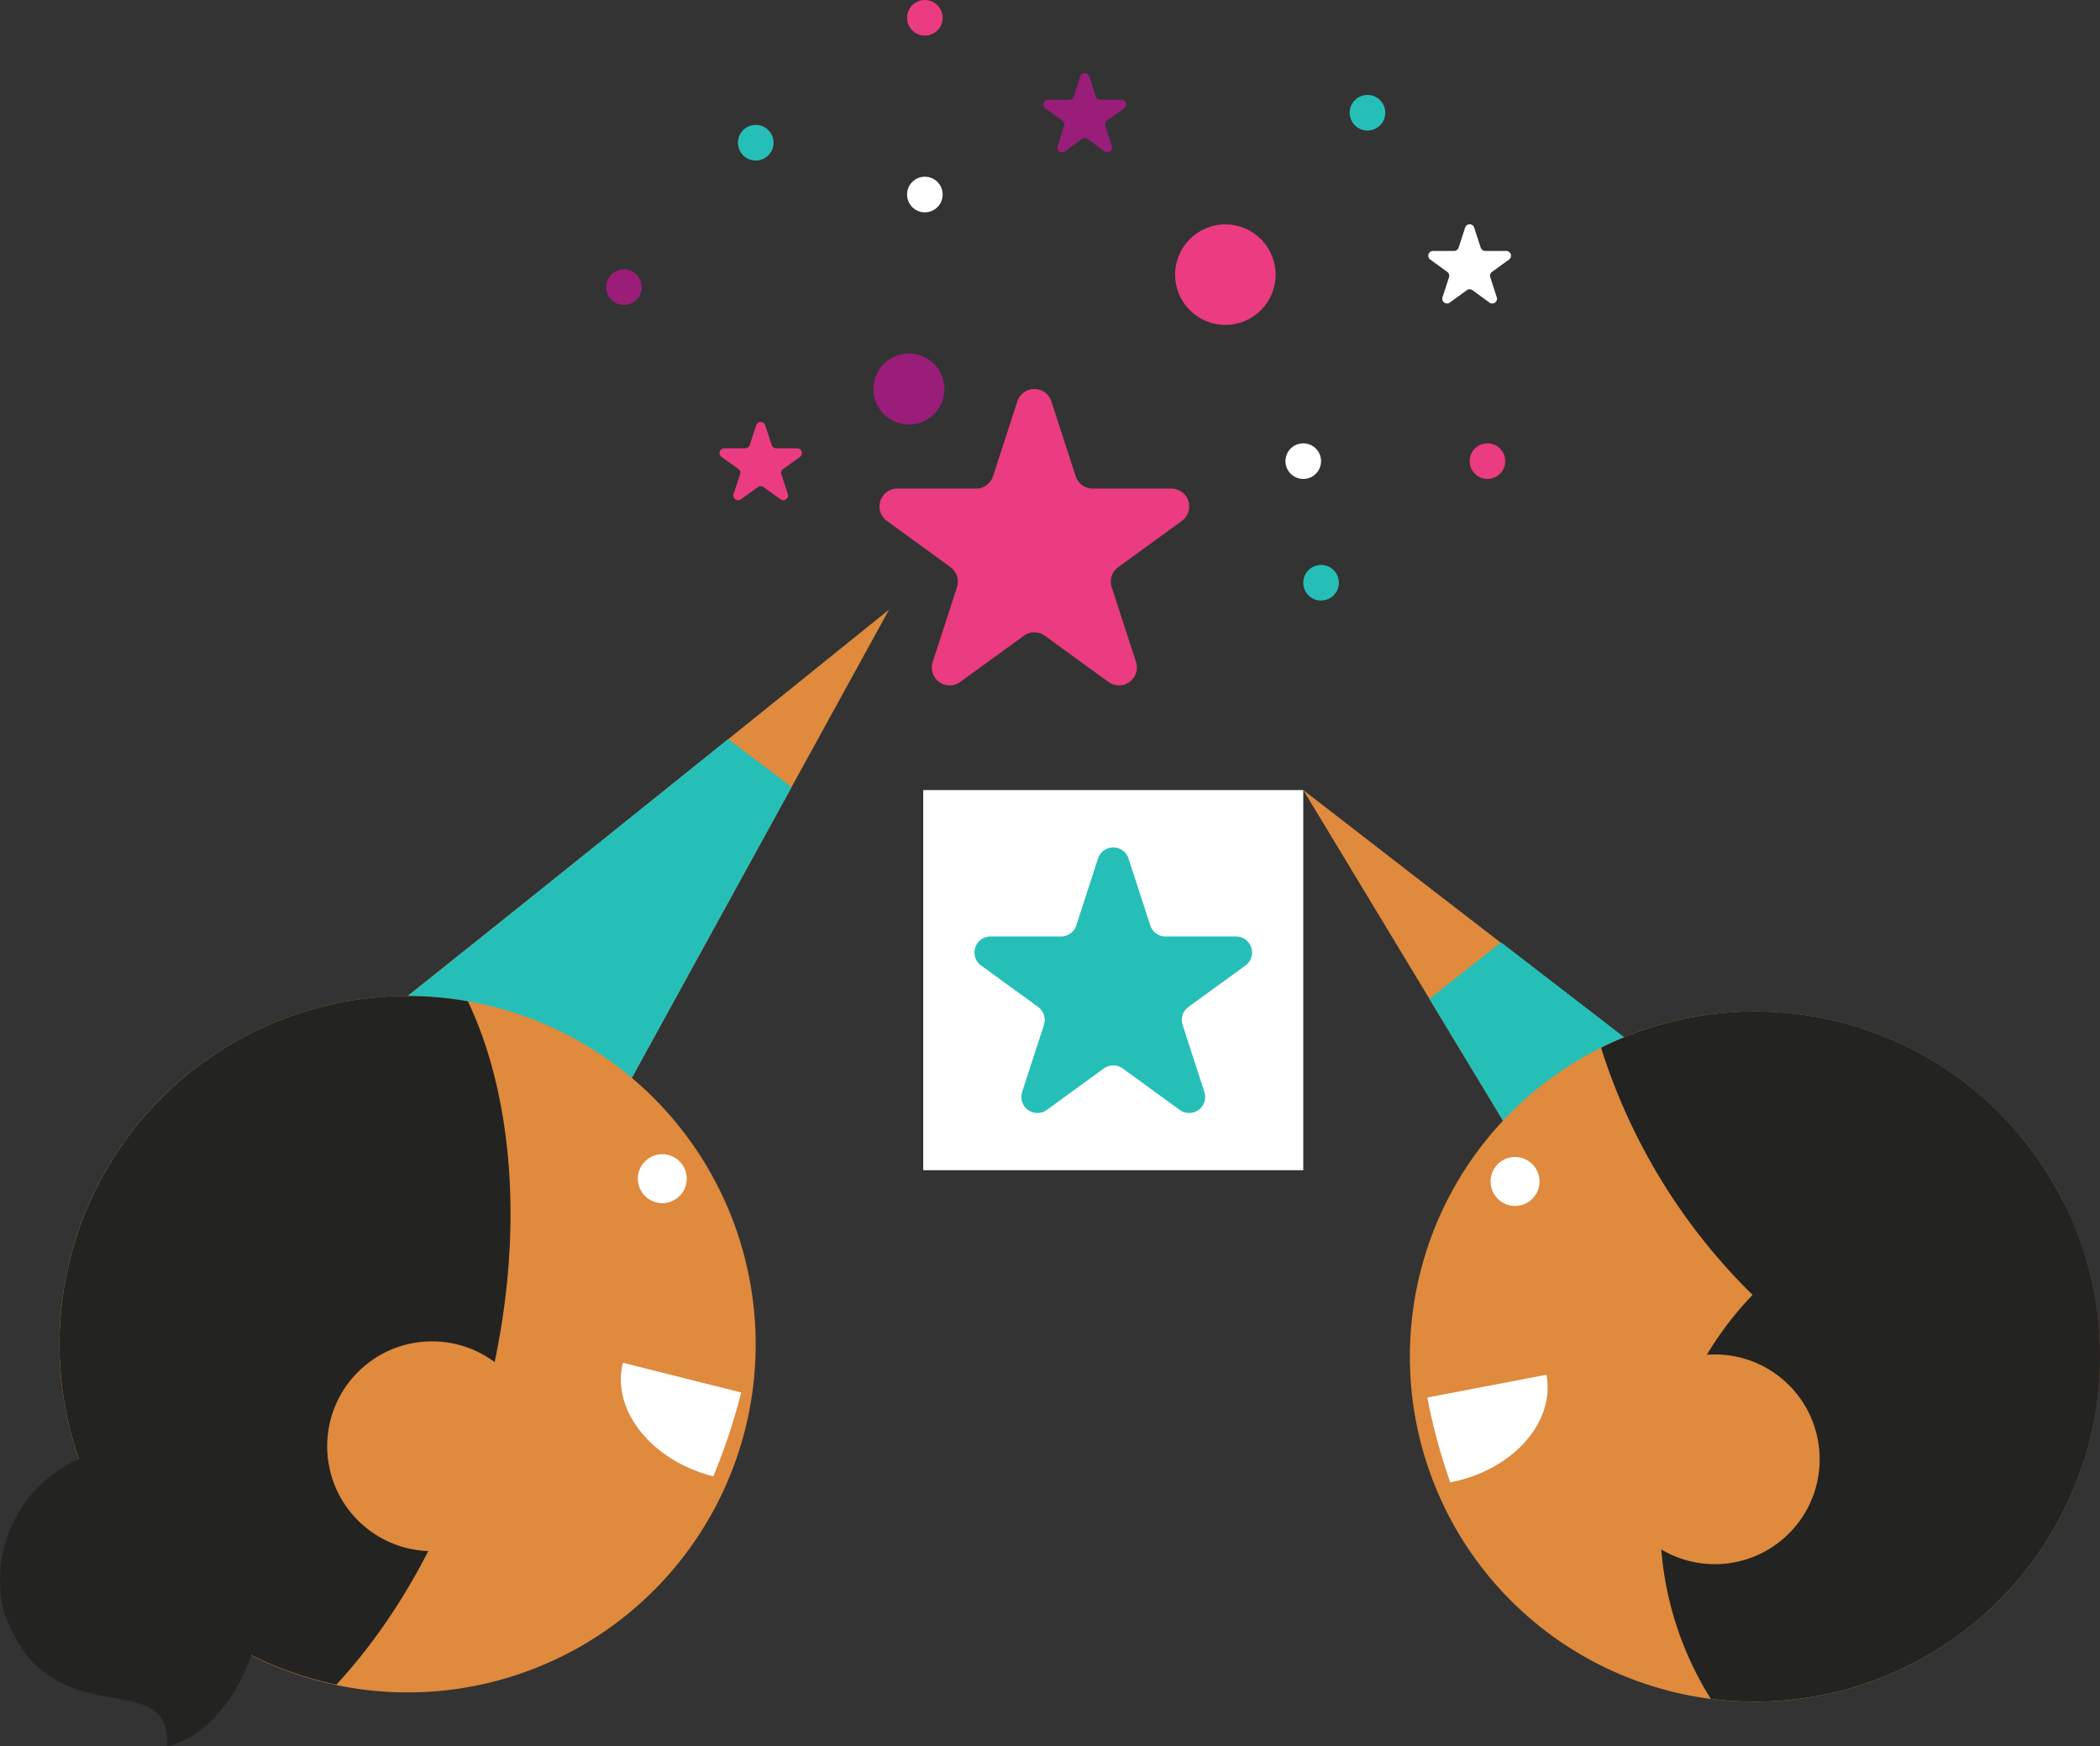 <svg xmlns="http://www.w3.org/2000/svg" width="176.809" height="146.999" viewBox="0 0 176.809 146.999">
  <rect x="0" y="0" width="176.809" height="146.999" fill="#333333" stroke="none"/>
  <defs>
    <style>
      .cls-1 {
        fill: #fff;
      }

      .cls-2 {
        fill: #26bfb8;
      }

      .cls-3 {
        fill: #eb3b81;
      }

      .cls-4 {
        fill: #991d79;
      }

      .cls-5 {
        fill: #df8a3d;
      }

      .cls-6 {
        fill: none;
      }

      .cls-7 {
        fill: #232321;
      }
    </style>
  </defs>
  <g id="Grupo_605" data-name="Grupo 605" transform="translate(-9126 -5284)">
    <rect id="Rectángulo_660" data-name="Rectángulo 660" class="cls-1" width="31.997" height="31.997" transform="translate(9203.731 5350.501)"/>
    <path id="Trazado_1008" data-name="Trazado 1008" class="cls-2" d="M-1394.8,2923.18l1.834,5.646a1.351,1.351,0,0,0,1.285.933h5.936a1.351,1.351,0,0,1,.794,2.444l-4.8,3.489a1.351,1.351,0,0,0-.49,1.51l1.834,5.646a1.35,1.35,0,0,1-2.078,1.51l-4.8-3.489a1.351,1.351,0,0,0-1.588,0l-4.8,3.489a1.351,1.351,0,0,1-2.079-1.51l1.835-5.646a1.351,1.351,0,0,0-.491-1.51l-4.8-3.489a1.351,1.351,0,0,1,.794-2.444h5.937a1.349,1.349,0,0,0,1.284-.933l1.835-5.646A1.351,1.351,0,0,1-1394.8,2923.18Z" transform="translate(10615.811 2433.065)"/>
    <path id="Trazado_1009" data-name="Trazado 1009" class="cls-3" d="M-1401.291,2884.718l2.046,6.3a1.506,1.506,0,0,0,1.432,1.04h6.62a1.506,1.506,0,0,1,.885,2.725l-5.355,3.891a1.507,1.507,0,0,0-.548,1.684l2.046,6.295a1.506,1.506,0,0,1-2.318,1.684l-5.355-3.89a1.505,1.505,0,0,0-1.771,0l-5.355,3.89a1.506,1.506,0,0,1-2.318-1.684l2.046-6.295a1.508,1.508,0,0,0-.547-1.684l-5.356-3.891a1.506,1.506,0,0,1,.885-2.725h6.62a1.507,1.507,0,0,0,1.433-1.04l2.045-6.3A1.506,1.506,0,0,1-1401.291,2884.718Z" transform="translate(10615.811 2433.065)"/>
    <path id="Trazado_1010" data-name="Trazado 1010" class="cls-4" d="M-1398.1,2857.373l.545,1.68a.4.4,0,0,0,.382.277h1.766a.4.4,0,0,1,.236.727l-1.428,1.038a.4.4,0,0,0-.146.449l.545,1.679a.4.4,0,0,1-.618.45l-1.428-1.038a.4.4,0,0,0-.473,0l-1.428,1.038a.4.4,0,0,1-.618-.45l.545-1.679a.4.4,0,0,0-.146-.449l-1.428-1.038a.4.4,0,0,1,.236-.727h1.766a.4.4,0,0,0,.382-.277l.545-1.68A.4.4,0,0,1-1398.1,2857.373Z" transform="translate(10615.811 2433.065)"/>
    <path id="Trazado_1011" data-name="Trazado 1011" class="cls-1" d="M-1365.69,2870.1l.546,1.679a.4.4,0,0,0,.382.278H-1363a.4.4,0,0,1,.236.727l-1.428,1.038a.4.4,0,0,0-.146.449l.546,1.679a.4.4,0,0,1-.619.449l-1.428-1.038a.4.4,0,0,0-.472,0l-1.429,1.038a.4.4,0,0,1-.618-.449l.546-1.679a.4.4,0,0,0-.146-.449l-1.429-1.038a.4.4,0,0,1,.236-.727h1.766a.4.4,0,0,0,.382-.278l.546-1.679A.4.4,0,0,1-1365.69,2870.1Z" transform="translate(10615.811 2433.065)"/>
    <path id="Trazado_1012" data-name="Trazado 1012" class="cls-3" d="M-1425.38,2886.736l.546,1.66a.4.4,0,0,0,.382.274h1.766a.4.4,0,0,1,.236.718l-1.429,1.026a.394.394,0,0,0-.146.444l.546,1.659a.4.4,0,0,1-.618.444l-1.429-1.026a.405.405,0,0,0-.472,0l-1.429,1.026a.4.4,0,0,1-.618-.444l.546-1.659a.393.393,0,0,0-.146-.444l-1.429-1.026a.4.4,0,0,1,.237-.718h1.765a.4.4,0,0,0,.382-.274l.546-1.66A.4.4,0,0,1-1425.38,2886.736Z" transform="translate(10615.811 2433.065)"/>
    <circle id="Elipse_392" data-name="Elipse 392" class="cls-3" cx="4.231" cy="4.231" r="4.231" transform="translate(9224.938 5302.887)"/>
    <circle id="Elipse_393" data-name="Elipse 393" class="cls-4" cx="2.992" cy="2.992" r="2.992" transform="translate(9199.534 5313.75)"/>
    <circle id="Elipse_394" data-name="Elipse 394" class="cls-1" cx="1.499" cy="1.499" r="1.499" transform="translate(9234.229 5321.316)"/>
    <circle id="Elipse_395" data-name="Elipse 395" class="cls-1" cx="1.499" cy="1.499" r="1.499" transform="translate(9202.369 5298.875)"/>
    <circle id="Elipse_396" data-name="Elipse 396" class="cls-2" cx="1.499" cy="1.499" r="1.499" transform="translate(9239.636 5291.99)"/>
    <circle id="Elipse_397" data-name="Elipse 397" class="cls-2" cx="1.499" cy="1.499" r="1.499" transform="translate(9188.131 5294.514)"/>
    <circle id="Elipse_398" data-name="Elipse 398" class="cls-2" cx="1.499" cy="1.499" r="1.499" transform="translate(9235.729 5331.55)"/>
    <circle id="Elipse_399" data-name="Elipse 399" class="cls-3" cx="1.499" cy="1.499" r="1.499" transform="translate(9249.737 5321.316)"/>
    <circle id="Elipse_400" data-name="Elipse 400" class="cls-3" cx="1.499" cy="1.499" r="1.499" transform="translate(9202.369 5284)"/>
    <circle id="Elipse_401" data-name="Elipse 401" class="cls-4" cx="1.499" cy="1.499" r="1.499" transform="translate(9177.035 5306.668)"/>
    <g id="Grupo_600" data-name="Grupo 600" transform="translate(10615.811 2433.065)">
      <path id="Trazado_1013" data-name="Trazado 1013" class="cls-5" d="M-1478.708,2952.864c1.753-.582,63.753-50.619,63.753-50.619l-40.54,73.763Z"/>
      <path id="Trazado_1014" data-name="Trazado 1014" class="cls-2" d="M-1478.708,2952.864c1.244-.414,31.963-25.048,50.2-39.713l5.345,4.033-32.329,58.824Z"/>
      <g id="Grupo_598" data-name="Grupo 598">
        <path id="Trazado_1015" data-name="Trazado 1015" class="cls-5" d="M-1427,2957.239a29.29,29.29,0,0,1-21.631,35.335A29.32,29.32,0,0,1-1484,2970.927a29.325,29.325,0,0,1,21.681-35.349A29.3,29.3,0,0,1-1427,2957.239Z"/>
      </g>
      <g id="Grupo_599" data-name="Grupo 599">
        <path id="Trazado_1016" data-name="Trazado 1016" class="cls-6" d="M-1447.117,2936.015c.218.667.431,1.337.6,2.031a26.176,26.176,0,0,1-19.341,31.566,26.056,26.056,0,0,1-18.768-2.572,29.476,29.476,0,0,0,.631,3.887,29.32,29.32,0,0,0,35.368,21.647A29.292,29.292,0,0,0-1427,2957.239,29.28,29.28,0,0,0-1447.117,2936.015Z"/>
      </g>
      <path id="Trazado_1018" data-name="Trazado 1018" class="cls-7" d="M-1462.317,2935.578a29.157,29.157,0,0,1,11.9-.363c4.063,8.55,4.878,21,1.4,33.921-2.59,9.626-7.115,17.819-12.476,23.6a29.279,29.279,0,0,1-22.5-21.81A29.325,29.325,0,0,1-1462.317,2935.578Z"/>
      <circle id="Elipse_402" data-name="Elipse 402" class="cls-5" cx="8.828" cy="8.828" r="8.828" transform="translate(-1462.369 2963.944) rotate(-0.68)"/>
      <path id="Trazado_1019" data-name="Trazado 1019" class="cls-7" d="M-1467.916,2981.331c1.431,5.96-1.877,15.172-7.837,16.6.468-7.1-10.06-.389-13.748-11.42a11.1,11.1,0,0,1,8.2-13.384A11.1,11.1,0,0,1-1467.916,2981.331Z"/>
      <path id="Trazado_1020" data-name="Trazado 1020" class="cls-7" d="M-1467.916,2981.33a11.1,11.1,0,0,0-13.384-8.2,11.116,11.116,0,0,0-1.847.629,29.156,29.156,0,0,0,14.512,16.47A16.341,16.341,0,0,0-1467.916,2981.33Z"/>
      <path id="Trazado_1021" data-name="Trazado 1021" class="cls-1" d="M-1429.756,2975.2a50.217,50.217,0,0,0,2.349-7.058l-9.957-2.5C-1438.361,2969.612-1434.959,2973.89-1429.756,2975.2Z"/>
      <circle id="Elipse_403" data-name="Elipse 403" class="cls-1" cx="2.061" cy="2.061" r="2.061" transform="translate(-1436.11 2948.087)"/>
    </g>
    <g id="Grupo_603" data-name="Grupo 603" transform="translate(10615.811 2433.065)">
      <path id="Trazado_1022" data-name="Trazado 1022" class="cls-5" d="M-1317.281,2965.124c-2.132-.657-62.8-47.688-62.8-47.688l41.278,68.295Z"/>
      <path id="Trazado_1023" data-name="Trazado 1023" class="cls-2" d="M-1320.545,2962.7c-1.514-.466-20.49-15.217-42.886-32.447l-6.031,4.758,30.658,50.723Z"/>
      <path id="Trazado_1024" data-name="Trazado 1024" class="cls-5" d="M-1318.4,2981.974a29.045,29.045,0,0,1-40.5,6.819,29.059,29.059,0,0,1-6.824-40.524,29.062,29.062,0,0,1,40.531-6.8A29.046,29.046,0,0,1-1318.4,2981.974Z"/>
      <g id="Grupo_601" data-name="Grupo 601">
        <path id="Trazado_1025" data-name="Trazado 1025" class="cls-6" d="M-1336.214,2964.992a50.269,50.269,0,0,1-18.8-25.865,28.881,28.881,0,0,0-10.707,9.142,29.059,29.059,0,0,0,6.824,40.524,29.045,29.045,0,0,0,40.5-6.819,29.009,29.009,0,0,0,4.062-8.208A50.16,50.16,0,0,1-1336.214,2964.992Z"/>
        <path id="Trazado_1026" data-name="Trazado 1026" class="cls-7" d="M-1314.333,2973.766a29.04,29.04,0,0,0-10.852-32.3,29.062,29.062,0,0,0-29.824-2.342,50.269,50.269,0,0,0,18.8,25.865A50.16,50.16,0,0,0-1314.333,2973.766Z"/>
      </g>
      <g id="Grupo_602" data-name="Grupo 602">
        <path id="Trazado_1027" data-name="Trazado 1027" class="cls-7" d="M-1344.883,2963.1a27.717,27.717,0,0,0-.89,30.826,29.039,29.039,0,0,0,27.378-11.957,29.046,29.046,0,0,0,2.353-29.786A27.718,27.718,0,0,0-1344.883,2963.1Z"/>
      </g>
      <circle id="Elipse_404" data-name="Elipse 404" class="cls-5" cx="8.828" cy="8.828" r="8.828" transform="translate(-1357.897 2973.07) rotate(-41.803)"/>
      <path id="Trazado_1028" data-name="Trazado 1028" class="cls-1" d="M-1367.707,2975.706a50.083,50.083,0,0,1-1.931-7.139l10.025-1.916C-1358.85,2970.653-1362.469,2974.705-1367.707,2975.706Z"/>
      <circle id="Elipse_405" data-name="Elipse 405" class="cls-1" cx="2.061" cy="2.061" r="2.061" transform="translate(-1364.313 2948.319)"/>
    </g>
  </g>
</svg>
